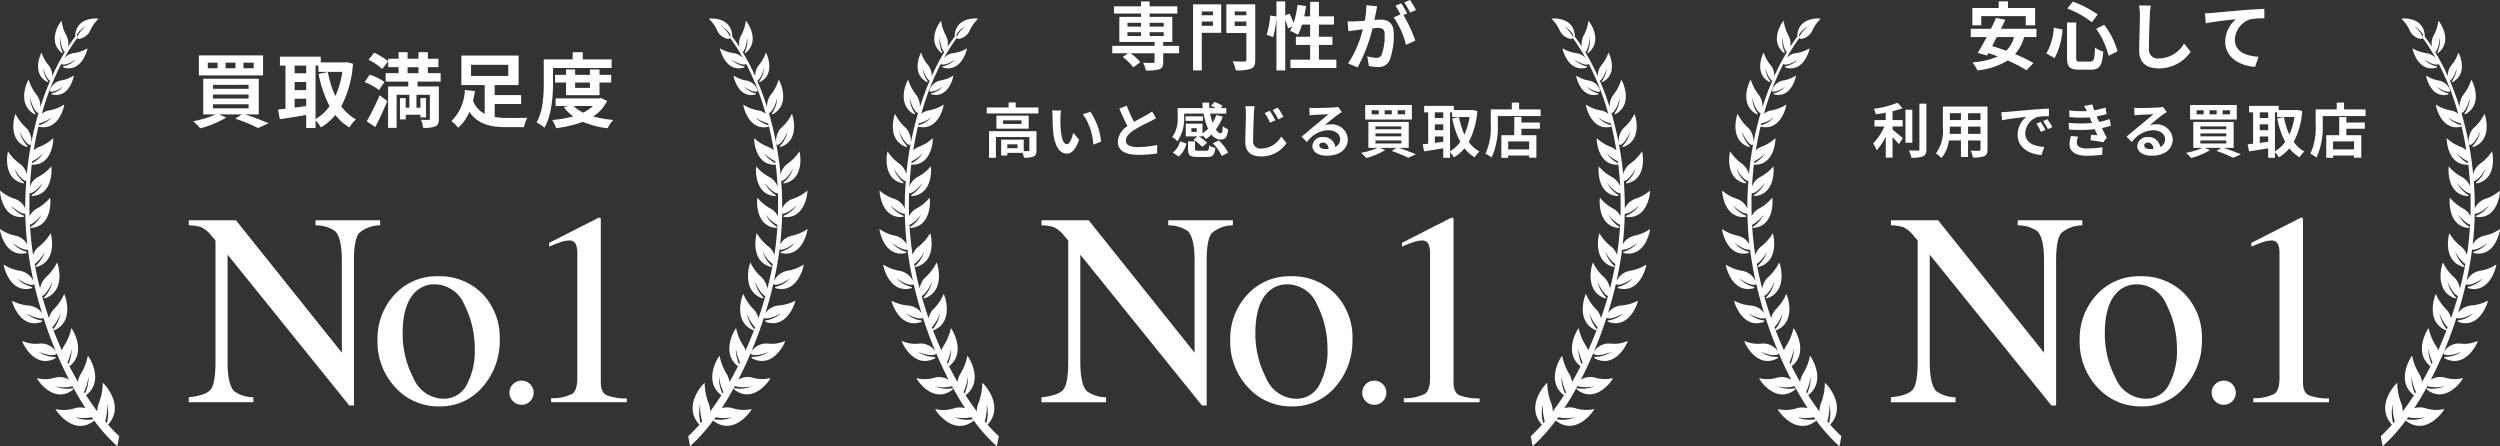 <svg xmlns="http://www.w3.org/2000/svg" width="338.458" height="60.423" viewBox="0 0 338.458 60.423"><rect x="0" y="0" width="338.458" height="60.423" fill="#333333" stroke="none"/><g transform="translate(-25 -364.576)"><g transform="translate(22 367.078)"><path d="M-65.009-27.35q2.309-.236,2.964-1.046t.656-3.755V-48.568l-.509-.6a4.109,4.109,0,0,0-1.389-1.191,5.388,5.388,0,0,0-1.718-.264v-.691h6.382l14.342,17.928V-45.841q0-3.073-.909-4a4.576,4.576,0,0,0-2.655-.782v-.691H-39.1v.691a4.33,4.33,0,0,0-2.836,1.036q-.709.818-.709,3.744v19.6h-.636L-59.754-46.657V-32.15q0,3.054.891,3.982a4.531,4.531,0,0,0,2.6.818v.673h-8.746Zm25.556-7.764a8.7,8.7,0,0,1,2.3-6.118,7.68,7.68,0,0,1,5.918-2.5,8.084,8.084,0,0,1,5.963,2.362,8.5,8.5,0,0,1,2.364,6.291A9.36,9.36,0,0,1-25.2-28.788a7.443,7.443,0,0,1-5.927,2.673,7.812,7.812,0,0,1-5.909-2.562A9.012,9.012,0,0,1-39.453-35.114Zm7.709-7.526a3.609,3.609,0,0,0-2.491.946q-1.818,1.655-1.818,5.709a12.837,12.837,0,0,0,1.464,6.036,4.481,4.481,0,0,0,4.064,2.8,3.455,3.455,0,0,0,3.136-1.873,9.623,9.623,0,0,0,1.1-4.909,13.007,13.007,0,0,0-1.4-5.927,4.39,4.39,0,0,0-4.054-2.783Zm11.8,16.308a1.574,1.574,0,0,1-1.167-.482,1.593,1.593,0,0,1-.475-1.158,1.557,1.557,0,0,1,.482-1.152A1.593,1.593,0,0,1-19.95-29.6a1.621,1.621,0,0,1,1.154.474,1.621,1.621,0,0,1,.476,1.153,1.606,1.606,0,0,1-.468,1.158A1.551,1.551,0,0,1-19.948-26.332ZM-9.316-51.659a.389.389,0,0,1,.082.136,1.421,1.421,0,0,1,.009.209v21.891q0,1.4.745,1.782a7.439,7.439,0,0,0,2.782.455v.509H-15.951v-.546a6.008,6.008,0,0,0,2.873-.6q.673-.491.673-2.127V-46.786a3.169,3.169,0,0,0-.218-1.327.941.941,0,0,0-.946-.455A3.924,3.924,0,0,0-14.8-48.3q-.755.264-1.409.555v-.509l6.673-3.4Z" transform="translate(93.563 78.63)" fill="#fff"/><path d="M103.166,56.557c.508-.473,1.014-1,1.516-1.564l-.02-.016c-2.328-2.587.6-5.619.736-5.642a7.668,7.668,0,0,0,.5,2.677,3.035,3.035,0,0,1,.237,1.189c.518-.687,1.026-1.419,1.521-2.191-2.557-1.953-.358-5.3-.238-5.342a7.072,7.072,0,0,0,.909,2.381,2.7,2.7,0,0,1,.419,1.169q.6-1.032,1.156-2.13c-2.4-1.869-.367-5.111-.251-5.16a6.865,6.865,0,0,0,.937,2.311,2.506,2.506,0,0,1,.342.71c.4-.888.782-1.8,1.139-2.731a.576.576,0,0,1-.12-.016c-2.791-1.214-1.422-4.836-1.321-4.9a6.5,6.5,0,0,0,1.324,1.995,2.6,2.6,0,0,1,.721,1.286c.345-.987.657-1.991.942-3-.753-.345-1.408-1.952-1.408-1.952a4.469,4.469,0,0,0,1.049,2.035c.314.281-.1.2-.1.2-2.846-1.052-1.666-4.746-1.569-4.824a6.448,6.448,0,0,0,1.424,1.918,2.669,2.669,0,0,1,.872,1.622c.285-1.1.531-2.213.734-3.327a4.787,4.787,0,0,1-1.382-1.727,4.294,4.294,0,0,0,1.151,1.884c.322.247-.082.206-.082.206-2.821-.8-1.934-4.458-1.842-4.54a6.185,6.185,0,0,0,1.507,1.745,2.452,2.452,0,0,1,.864,1.187q.156-1.014.26-2.027t.163-2.036a4.522,4.522,0,0,1-1.6-1.434,4.112,4.112,0,0,0,1.4,1.626c.351.185-.047.211-.047.211-2.853-.283-2.545-3.979-2.472-4.076a5.854,5.854,0,0,0,1.723,1.428,2.367,2.367,0,0,1,1.048,1.069q.051-1.565,0-3.109a.089.089,0,0,1-.053.012c-.767-.08-1.751-1.439-1.751-1.439a4.039,4.039,0,0,0,1.4,1.594c.345.178-.046.21-.046.21-2.821-.255-2.546-3.91-2.476-4.005a5.758,5.758,0,0,0,1.711,1.394,2.43,2.43,0,0,1,1.179,1.343q-.08-1.515-.256-2.991a.515.515,0,0,1-.058.017c-2.774.108-2.909-3.487-2.849-3.588a5.527,5.527,0,0,0,1.82,1.144,2.093,2.093,0,0,1,.823.518q-.268-1.664-.645-3.253a.68.68,0,0,1-.077.039c-2.712.629-3.44-2.882-3.4-2.994a5.426,5.426,0,0,0,1.979.781,2.13,2.13,0,0,1,1.05.464,36.158,36.158,0,0,0-2.673-6.821c0,.071-.02.121-.072.134-.672.173-1.881-.667-1.881-.667a3.41,3.41,0,0,0,1.621.91c.343.043.019.192.019.192-2.455.675-3.232-2.5-3.2-2.608a4.926,4.926,0,0,0,1.833.642,2.01,2.01,0,0,1,1.283.674,25.485,25.485,0,0,0-1.754-2.74c.031.325-1.3.073-1.768-1.047a5.073,5.073,0,0,0-1.1-1.536c.073-.067,2.955-.313,3.155,2.219a.5.5,0,0,1-.031.142q.514.681,1,1.429a2.334,2.334,0,0,1,.258-1.566,5.707,5.707,0,0,0,.622-1.951c.1.032,2.012,2.607.031,4.3,0,0-.306.187-.131-.133a3.915,3.915,0,0,0,.293-1.927s-.1,1.518-.624,2a31.035,31.035,0,0,1,1.709,3.27,2.184,2.184,0,0,1,.514-1.538,5.272,5.272,0,0,0,.916-1.663c.083.049,1.382,2.8-.733,3.949,0,0-.314.109-.1-.149a3.6,3.6,0,0,0,.613-1.71s-.362,1.389-.935,1.711h-.009a37.939,37.939,0,0,1,1.334,3.6,2.547,2.547,0,0,1,.554-1.76,6.2,6.2,0,0,0,1.016-1.977c.1.054,1.706,3.215-.728,4.639,0,0-.363.138-.119-.168a4.221,4.221,0,0,0,.659-2.023s-.379,1.636-1.036,2.035a.1.1,0,0,1-.12-.016,44.836,44.836,0,0,1,1.6,8.348,2.476,2.476,0,0,1,1-1.483A5.977,5.977,0,0,0,118.214,18c.082.083.8,3.673-1.971,4.311,0,0-.393.022-.071-.2a4.118,4.118,0,0,0,1.192-1.773s-.813,1.482-1.564,1.67a.1.1,0,0,1-.043,0q.142,1.834.138,3.715a2.423,2.423,0,0,1,1.48-1.324,5.74,5.74,0,0,0,1.924-1.094c.058.107-.226,3.808-3.082,3.57,0,0-.389-.1-.014-.219A3.968,3.968,0,0,0,117.84,25.3s-1.174,1.165-1.954,1.131c-.021,1.055-.076,2.119-.173,3.184q-.043.484-.1.967a2.427,2.427,0,0,1,1.633-1.183,5.7,5.7,0,0,0,2.059-.893c.048.115-.606,3.834-3.476,3.269,0,0-.384-.143.007-.222a3.98,3.98,0,0,0,1.794-1.183s-1.321,1.062-2.105.925c-.184,1.417-.442,2.851-.761,4.279a2.494,2.494,0,0,1,1.878-1.424,5.86,5.86,0,0,0,2.156-.827c.046.121-.775,3.925-3.714,3.214,0,0-.387-.165.018-.23A4.044,4.044,0,0,0,117,35.168s-1.408,1.036-2.213.858c-.058-.013-.086-.064-.089-.139q-.463,2.018-1.083,4a2.451,2.451,0,0,1,1.842-1.036,5.8,5.8,0,0,0,2.211-.642c.036.126-1.069,3.846-3.944,2.886,0,0-.377-.2.034-.23a3.977,3.977,0,0,0,1.976-.969s-1.482.915-2.27.665a.119.119,0,0,1-.054-.037,55.782,55.782,0,0,1-3.464,8.375,2.453,2.453,0,0,1,1.928-.275,4.445,4.445,0,0,0,2,.139c.261-.04.4-.081.4-.035,0,.136-2.207,3.493-4.8,1.561,0,0-.317-.326.1-.218a4.066,4.066,0,0,0,2.267-.3,4.534,4.534,0,0,1-2.361,0c-.57,1.053-1.162,2.052-1.774,2.987a2.573,2.573,0,0,1,1.484,0,4.721,4.721,0,0,0,2.147.187c.264-.037.408-.074.407-.026,0,.145-2.408,3.665-5.132,1.562a.588.588,0,0,1-.058-.071,22.762,22.762,0,0,1-3.138,3.5Zm1.685-1.761c.071-.083.142-.165.212-.249a7.271,7.271,0,0,1-.279-2.309,5.207,5.207,0,0,0,.066,2.559Zm1.831-.539a.24.24,0,0,1,.046.009,4.323,4.323,0,0,0,2.413-.279,5.8,5.8,0,0,1-2.265,0c-.064.089-.13.18-.193.271Zm1.119-3.469c.044-.073.089-.145.135-.216a6.492,6.492,0,0,1-.6-2.1,4.924,4.924,0,0,0,.468,2.32Zm2.25-3.991.123-.251a6.453,6.453,0,0,1-.553-1.874,4.881,4.881,0,0,0,.431,2.125Zm2.007-4.792a.555.555,0,0,1,.064.075c.034-.09.07-.18.1-.268a5.443,5.443,0,0,1-1.113-1.9,4.491,4.491,0,0,0,.946,2.093Zm2.907-22.421c.007,0,.009.006.017.009-.009-.09-.02-.18-.031-.268a4.918,4.918,0,0,1-1.521-1.118,3.885,3.885,0,0,0,1.536,1.376ZM114,14.441l.052.013c-.021-.088-.044-.173-.065-.258a4.664,4.664,0,0,1-1.727-.82A3.753,3.753,0,0,0,114,14.441Zm-5.169-11.82.037-.472a3.423,3.423,0,0,0-1.172-1.1S108.769,1.93,108.834,2.621Zm-86.091,51.8a.593.593,0,0,1-.058.071c-2.724,2.1-5.129-1.417-5.132-1.562,0-.047.143-.01.406.026a4.721,4.721,0,0,0,2.147-.187,2.573,2.573,0,0,1,1.484,0c-.612-.934-1.2-1.934-1.774-2.987a4.562,4.562,0,0,1-2.361,0,4.066,4.066,0,0,0,2.267.3c.417-.109.1.218.1.218-2.6,1.932-4.8-1.426-4.8-1.561,0-.046.142-.005.4.035a4.445,4.445,0,0,0,2-.139,2.453,2.453,0,0,1,1.929.275,55.746,55.746,0,0,1-3.464-8.375.119.119,0,0,1-.054.037c-.788.25-2.27-.665-2.27-.665a3.977,3.977,0,0,0,1.981.967c.41.028.034.23.034.23-2.878.959-3.981-2.764-3.944-2.888a5.8,5.8,0,0,0,2.211.643A2.451,2.451,0,0,1,15.691,39.9q-.616-1.983-1.083-4c0,.075-.031.126-.089.139-.806.181-2.212-.858-2.212-.858A4.043,4.043,0,0,0,14.2,36.309c.4.064.018.23.018.23-2.937.71-3.76-3.093-3.712-3.214a5.86,5.86,0,0,0,2.156.827,2.493,2.493,0,0,1,1.877,1.424c-.318-1.429-.576-2.862-.76-4.279-.785.136-2.105-.925-2.105-.925a3.98,3.98,0,0,0,1.794,1.183c.391.078.007.222.007.222-2.87.565-3.524-3.154-3.478-3.269a5.7,5.7,0,0,0,2.061.893,2.427,2.427,0,0,1,1.633,1.183q-.058-.484-.1-.967c-.094-1.066-.15-2.13-.173-3.184-.78.033-1.954-1.131-1.954-1.131a3.973,3.973,0,0,0,1.641,1.35c.374.119-.014.219-.014.219C10.236,27.1,9.952,23.4,10.01,23.3a5.74,5.74,0,0,0,1.924,1.094,2.423,2.423,0,0,1,1.48,1.324q-.005-1.879.138-3.715a.1.1,0,0,1-.043,0c-.748-.188-1.564-1.67-1.564-1.67a4.118,4.118,0,0,0,1.192,1.772c.322.224-.071.2-.071.2C10.3,21.675,11.012,18.086,11.092,18a5.977,5.977,0,0,0,1.53,1.619,2.476,2.476,0,0,1,1,1.483,44.807,44.807,0,0,1,1.6-8.348.1.1,0,0,1-.12.016c-.659-.4-1.036-2.035-1.036-2.035a4.221,4.221,0,0,0,.659,2.023c.244.306-.119.168-.119.168-2.435-1.424-.824-4.585-.728-4.639A6.2,6.2,0,0,0,14.9,10.266a2.547,2.547,0,0,1,.554,1.76,37.938,37.938,0,0,1,1.334-3.6.013.013,0,0,1-.009,0c-.576-.322-.935-1.711-.935-1.711a3.6,3.6,0,0,0,.613,1.71c.215.258-.1.149-.1.149-2.117-1.151-.817-3.9-.733-3.949a5.272,5.272,0,0,0,.916,1.663,2.188,2.188,0,0,1,.514,1.538,31.039,31.039,0,0,1,1.709-3.274c-.525-.48-.624-2-.624-2a3.915,3.915,0,0,0,.294,1.928c.173.32-.131.133-.131.133-1.981-1.693-.069-4.266.031-4.3a5.707,5.707,0,0,0,.622,1.951,2.333,2.333,0,0,1,.258,1.566q.487-.748,1-1.429a.508.508,0,0,1-.032-.142c.2-2.533,3.083-2.286,3.155-2.219a5.084,5.084,0,0,0-1.1,1.536c-.469,1.119-1.8,1.371-1.768,1.047a25.425,25.425,0,0,0-1.754,2.74A2.01,2.01,0,0,1,20,4.688a4.926,4.926,0,0,0,1.833-.642c.034.1-.743,3.282-3.2,2.608,0,0-.324-.149.019-.192a3.412,3.412,0,0,0,1.621-.91s-1.209.841-1.881.667c-.052-.013-.072-.063-.072-.134A36.156,36.156,0,0,0,15.654,12.9a2.13,2.13,0,0,1,1.05-.464,5.43,5.43,0,0,0,1.98-.781c.043.111-.685,3.621-3.4,2.994a.677.677,0,0,1-.077-.039q-.379,1.586-.645,3.253a2.093,2.093,0,0,1,.823-.518,5.527,5.527,0,0,0,1.82-1.144c.058.1-.075,3.7-2.849,3.588a.515.515,0,0,1-.058-.017q-.173,1.475-.256,2.991a2.43,2.43,0,0,1,1.179-1.343,5.757,5.757,0,0,0,1.711-1.394c.073.1.345,3.75-2.476,4.005,0,0-.393-.032-.046-.21a4.039,4.039,0,0,0,1.4-1.594s-.984,1.358-1.751,1.439A.092.092,0,0,1,14,23.66q-.052,1.542,0,3.109A2.367,2.367,0,0,1,15.049,25.7a5.855,5.855,0,0,0,1.723-1.428c.074.1.381,3.794-2.472,4.076,0,0-.4-.026-.047-.211a4.111,4.111,0,0,0,1.4-1.626,4.544,4.544,0,0,1-1.6,1.434q.058,1.017.163,2.036t.259,2.029a2.451,2.451,0,0,1,.864-1.187,6.185,6.185,0,0,0,1.506-1.749c.09.082.979,3.742-1.842,4.54,0,0-.4.041-.082-.206a4.294,4.294,0,0,0,1.151-1.884,4.789,4.789,0,0,1-1.382,1.727q.3,1.67.734,3.327a2.669,2.669,0,0,1,.872-1.622,6.458,6.458,0,0,0,1.424-1.918c.1.077,1.276,3.772-1.569,4.824,0,0-.412.076-.1-.2A4.464,4.464,0,0,0,17.1,35.623s-.655,1.6-1.408,1.952c.285,1.012.6,2.015.942,3a2.6,2.6,0,0,1,.721-1.286A6.48,6.48,0,0,0,18.68,37.3c.1.069,1.47,3.69-1.32,4.9a.576.576,0,0,1-.121.016c.357.929.739,1.842,1.139,2.731a2.506,2.506,0,0,1,.342-.71,6.865,6.865,0,0,0,.935-2.312c.115.049,2.153,3.291-.251,5.16q.558,1.1,1.155,2.13a2.69,2.69,0,0,1,.419-1.169,7.093,7.093,0,0,0,.909-2.381c.119.047,2.318,3.388-.238,5.342q.743,1.158,1.521,2.191a3.035,3.035,0,0,1,.237-1.189,7.718,7.718,0,0,0,.5-2.677c.132.023,3.065,3.051.736,5.642l-.02.016c.5.567,1.008,1.094,1.516,1.564l-.256,1.367a22.76,22.76,0,0,1-3.143-3.5Zm1.5.124c.07.083.141.166.212.249a5.207,5.207,0,0,0,.066-2.558,7.271,7.271,0,0,1-.279,2.309Zm-1.664-.281a.239.239,0,0,1,.046-.009l-.193-.271a5.8,5.8,0,0,1-2.266,0,4.323,4.323,0,0,0,2.412.28Zm-1.209-3.7c.046.073.092.145.135.216a4.921,4.921,0,0,0,.469-2.32,6.492,6.492,0,0,1-.6,2.1Zm-2.237-4.026.123.251a4.881,4.881,0,0,0,.429-2.125,6.453,6.453,0,0,1-.552,1.874Zm-2.05-4.735c.034.088.07.178.1.268a.555.555,0,0,1,.064-.075,4.487,4.487,0,0,0,.945-2.091,5.437,5.437,0,0,1-1.113,1.9ZM14.353,19.325c-.011.088-.022.178-.032.268.007,0,.01-.006.017-.009a3.886,3.886,0,0,0,1.535-1.376A4.917,4.917,0,0,1,14.353,19.325Zm.961-5.129c-.021.085-.044.17-.065.258l.052-.013a3.755,3.755,0,0,0,1.739-1.065A4.663,4.663,0,0,1,15.314,14.2ZM20.432,2.15l.037.472C20.535,1.93,21.6,1.047,21.6,1.047a3.423,3.423,0,0,0-1.172,1.1Zm91.452,43.892s-.356-.26.066-.227a4.019,4.019,0,0,0,2.141-.691s-1.6.714-2.368.339c-.362-.177.739-1.612,2.226-1.447a4.359,4.359,0,0,0,1.762-.151c.37-.111.569-.221.576-.166.016.11-1.118,2.67-3.132,2.669a2.809,2.809,0,0,1-1.271-.326ZM13.015,43.7c.008-.058.207.058.576.166a4.36,4.36,0,0,0,1.762.151c1.487-.168,2.588,1.27,2.226,1.447-.77.375-2.368-.339-2.368-.339a4.019,4.019,0,0,0,2.141.691c.422-.033.066.227.066.227a2.809,2.809,0,0,1-1.272.326C14.133,46.369,13,43.809,13.015,43.7ZM115.673,17.174a4.118,4.118,0,0,0,.963-1.876s-.628,1.547-1.337,1.822c-.336.131-.453-1.547.594-2.433a5.922,5.922,0,0,0,1.308-1.77c.089.071,1.185,3.475-1.436,4.449a.588.588,0,0,1-.094.009c-.089,0-.186-.029,0-.2Zm-102.133.192c-2.62-.974-1.526-4.378-1.436-4.449a5.923,5.923,0,0,0,1.308,1.77c1.047.887.93,2.565.594,2.433-.709-.276-1.337-1.822-1.337-1.822a4.121,4.121,0,0,0,.964,1.876c.187.173.092.2,0,.2A.589.589,0,0,1,13.539,17.366Zm95.778-9.631a4.606,4.606,0,0,0,1.694.667c1.137.15,1.753,1.43,1.453,1.5-.633.136-1.738-.691-1.738-.691a3.216,3.216,0,0,0,1.487.911c.32.051.012.179.012.179a2.376,2.376,0,0,1-.539.065C109.806,10.36,109.284,7.822,109.317,7.735ZM17.08,10.3s-.307-.128.013-.179A3.217,3.217,0,0,0,18.577,9.2s-1.1.828-1.738.691c-.3-.064.316-1.345,1.453-1.5a4.606,4.606,0,0,0,1.694-.667c.033.087-.49,2.625-2.37,2.625a2.375,2.375,0,0,1-.537-.062Z" transform="translate(-6.996 0)" fill="#fff"/><path d="M-20.207-7.128h-1.386v-.759h1.386Zm-2.475,0h-1.331v-.759h1.331Zm-2.42,0h-1.32v-.759h1.32Zm6.16-1.738h-8.69V-6.16h8.69Zm-6.776,6.611H-20.9v.55h-4.818Zm0-1.32H-20.9v.55h-4.818Zm0-1.309H-20.9v.539h-4.818Zm6.193,4V-5.709h-7.513V-.88h1.694A13.38,13.38,0,0,1-28.4.044,8.841,8.841,0,0,1-27.434,1,13.859,13.859,0,0,0-23.925-.451l-.957-.429h3.069l-.891.572A23.539,23.539,0,0,1-19.613.968l1.419-.649c-.77-.341-2.035-.825-3.2-1.2Zm7.689-6.611h.385v.858h3.245a12.476,12.476,0,0,1-.946,3.278,13.265,13.265,0,0,1-1.012-3.256l-1.254.253A15.585,15.585,0,0,0-9.933-2a5.964,5.964,0,0,1-1.9,1.749ZM-14.663-3H-13.1v.99c-.528.066-1.056.143-1.562.209Zm0-2.266H-13.1v1.1h-1.562ZM-13.1-7.491v1.045h-1.562V-7.491Zm5.478-.462-.22.033h-3.289V-8.7h-5.522v1.21h.748V-1.65c-.374.044-.715.077-1.012.11l.253,1.309c1.012-.154,2.3-.352,3.564-.572V.957h1.265V-.077A5.232,5.232,0,0,1-11.11.88,7.536,7.536,0,0,0-9.152-.8,6.94,6.94,0,0,0-7.26.88,4.748,4.748,0,0,1-6.358-.2,6.051,6.051,0,0,1-8.349-1.98,14.6,14.6,0,0,0-6.765-7.744ZM-3.751.825c.572-1.067,1.144-2.332,1.639-3.509l-1.034-.781A37.263,37.263,0,0,1-4.906.055Zm1.243-6.1A7.141,7.141,0,0,0-4.5-6.248l-.693.99A8.322,8.322,0,0,1-3.234-4.18Zm-2.156-3A7.731,7.731,0,0,1-2.816-7.029L-2-8.063A8.411,8.411,0,0,0-3.894-9.229Zm5.291,1H2.1v.814H.627ZM5.1-5.324V-6.468H3.366v-.814H4.8V-8.415H3.366v-.891H2.1v.891H.627v-.891H-.594v.891H-2v1.133H-.594v.814H-2.343v1.144H.715v.66H-2.013V.946H-.858V-3.531H.869v1.749h-.5v-1.3H-.407V-.2H.374V-.836H2.365v.363h.759V-3.08H2.365v1.3H1.826V-3.531H3.641V-.308c0,.121-.044.165-.187.176s-.616,0-1.023-.022a3.572,3.572,0,0,1,.3,1.089A4.172,4.172,0,0,0,4.378.748C4.752.572,4.862.275,4.862-.3V-4.664H1.969v-.66ZM9.218-7.6h5.038v1.507H9.218Zm3.2,5.313H16V-3.5H12.419V-4.851h3.234v-4H7.909v4h3.157V-.957A3.331,3.331,0,0,1,9.482-2.728c.11-.44.2-.88.264-1.309L8.382-4.191A6.242,6.242,0,0,1,6.556.033,5.459,5.459,0,0,1,7.48.924,5.535,5.535,0,0,0,8.987-1.232C10.131.451,11.836.847,14.047.847h2.332A4.8,4.8,0,0,1,16.83-.418c-.6.011-2.233.022-2.706.011a10.544,10.544,0,0,1-1.7-.121Zm7.9-4.873h7.931V-8.327H24.343v-.979H22.979v.979H19.063v3.08c0,1.606-.066,3.894-.979,5.456a4.763,4.763,0,0,1,1.067.715c1-1.694,1.166-4.389,1.166-6.171ZM25.311-5.2v.726h-2V-5.2Zm1.3,1.716V-5.2h1.584V-6.237H26.609v-.726h-1.3v.726h-2v-.726H22.077v.726H20.592V-5.2h1.485v1.716Zm-.891,1.463a5,5,0,0,1-1.32.9,4.4,4.4,0,0,1-1.287-.9ZM26.829-3.1l-.231.055H20.669v1.023h1.639l-.517.187A5.555,5.555,0,0,0,23.056-.616a14.924,14.924,0,0,1-2.849.495,4.411,4.411,0,0,1,.528,1.1A14.909,14.909,0,0,0,24.354.121,11.616,11.616,0,0,0,27.7.99a5.211,5.211,0,0,1,.77-1.122,14.54,14.54,0,0,1-2.706-.473A5.394,5.394,0,0,0,27.643-2.7Z" transform="translate(57.554 13.867)" fill="#fff"/></g><g transform="translate(134.073 360.236)"><path d="M98.166,56.557c.508-.473,1.014-1,1.516-1.564l-.02-.016c-2.328-2.587.6-5.619.736-5.642a7.668,7.668,0,0,0,.5,2.677,3.035,3.035,0,0,1,.237,1.189c.518-.687,1.026-1.419,1.521-2.191-2.557-1.953-.358-5.3-.238-5.342a7.072,7.072,0,0,0,.909,2.381,2.7,2.7,0,0,1,.419,1.169q.6-1.032,1.156-2.13c-2.4-1.869-.367-5.111-.251-5.16a6.865,6.865,0,0,0,.937,2.311,2.506,2.506,0,0,1,.342.71c.4-.888.782-1.8,1.139-2.731a.576.576,0,0,1-.12-.016c-2.791-1.214-1.422-4.836-1.321-4.9a6.5,6.5,0,0,0,1.324,1.995,2.6,2.6,0,0,1,.721,1.286c.345-.987.657-1.991.942-3-.753-.345-1.408-1.952-1.408-1.952a4.469,4.469,0,0,0,1.049,2.035c.314.281-.1.2-.1.2-2.846-1.052-1.666-4.746-1.569-4.824a6.448,6.448,0,0,0,1.424,1.918,2.669,2.669,0,0,1,.872,1.622c.285-1.1.531-2.213.734-3.327a4.787,4.787,0,0,1-1.382-1.727,4.294,4.294,0,0,0,1.151,1.884c.322.247-.082.206-.082.206-2.821-.8-1.934-4.458-1.842-4.54a6.185,6.185,0,0,0,1.507,1.745,2.452,2.452,0,0,1,.864,1.187q.156-1.014.26-2.027t.163-2.036a4.522,4.522,0,0,1-1.6-1.434,4.112,4.112,0,0,0,1.4,1.626c.351.185-.047.211-.047.211-2.853-.283-2.545-3.979-2.472-4.076a5.854,5.854,0,0,0,1.723,1.428,2.367,2.367,0,0,1,1.048,1.069q.051-1.565,0-3.109a.089.089,0,0,1-.053.012c-.767-.08-1.751-1.439-1.751-1.439a4.039,4.039,0,0,0,1.4,1.594c.345.178-.046.21-.046.21-2.821-.255-2.546-3.91-2.476-4.005a5.758,5.758,0,0,0,1.711,1.394,2.43,2.43,0,0,1,1.179,1.343q-.08-1.515-.256-2.991a.515.515,0,0,1-.058.017c-2.774.108-2.909-3.487-2.849-3.588a5.527,5.527,0,0,0,1.82,1.144,2.093,2.093,0,0,1,.823.518q-.268-1.664-.645-3.253a.68.68,0,0,1-.077.039c-2.712.629-3.44-2.882-3.4-2.994a5.426,5.426,0,0,0,1.979.781,2.13,2.13,0,0,1,1.05.464,36.158,36.158,0,0,0-2.673-6.821c0,.071-.02.121-.072.134-.672.173-1.881-.667-1.881-.667a3.41,3.41,0,0,0,1.621.91c.343.043.019.192.019.192-2.455.675-3.232-2.5-3.2-2.608a4.926,4.926,0,0,0,1.833.642,2.01,2.01,0,0,1,1.283.674,25.485,25.485,0,0,0-1.754-2.74c.031.325-1.3.073-1.768-1.047a5.073,5.073,0,0,0-1.1-1.536c.073-.067,2.955-.313,3.155,2.219a.5.5,0,0,1-.031.142q.514.681,1,1.429a2.334,2.334,0,0,1,.258-1.566,5.707,5.707,0,0,0,.622-1.951c.1.032,2.012,2.607.031,4.3,0,0-.306.187-.131-.133a3.915,3.915,0,0,0,.293-1.927s-.1,1.518-.624,2a31.035,31.035,0,0,1,1.709,3.27,2.184,2.184,0,0,1,.514-1.538,5.272,5.272,0,0,0,.916-1.663c.083.049,1.382,2.8-.733,3.949,0,0-.314.109-.1-.149a3.6,3.6,0,0,0,.613-1.71s-.362,1.389-.935,1.711h-.009a37.939,37.939,0,0,1,1.334,3.6,2.547,2.547,0,0,1,.554-1.76,6.2,6.2,0,0,0,1.016-1.977c.1.054,1.706,3.215-.728,4.639,0,0-.363.138-.119-.168a4.221,4.221,0,0,0,.659-2.023s-.379,1.636-1.036,2.035a.1.1,0,0,1-.12-.016,44.836,44.836,0,0,1,1.6,8.348,2.476,2.476,0,0,1,1-1.483A5.977,5.977,0,0,0,113.214,18c.082.083.8,3.673-1.971,4.311,0,0-.393.022-.071-.2a4.118,4.118,0,0,0,1.192-1.773s-.813,1.482-1.564,1.67a.1.1,0,0,1-.043,0q.142,1.834.138,3.715a2.423,2.423,0,0,1,1.48-1.324,5.74,5.74,0,0,0,1.924-1.094c.058.107-.226,3.808-3.082,3.57,0,0-.389-.1-.014-.219A3.968,3.968,0,0,0,112.84,25.3s-1.174,1.165-1.954,1.131c-.021,1.055-.076,2.119-.173,3.184q-.043.484-.1.967a2.427,2.427,0,0,1,1.633-1.183,5.7,5.7,0,0,0,2.059-.893c.048.115-.606,3.834-3.476,3.269,0,0-.384-.143.007-.222a3.98,3.98,0,0,0,1.794-1.183s-1.321,1.062-2.105.925c-.184,1.417-.442,2.851-.761,4.279a2.494,2.494,0,0,1,1.878-1.424,5.86,5.86,0,0,0,2.156-.827c.046.121-.775,3.925-3.714,3.214,0,0-.387-.165.018-.23A4.044,4.044,0,0,0,112,35.168s-1.408,1.036-2.213.858c-.058-.013-.086-.064-.089-.139q-.463,2.018-1.083,4a2.451,2.451,0,0,1,1.842-1.036,5.8,5.8,0,0,0,2.211-.642c.036.126-1.069,3.846-3.944,2.886,0,0-.377-.2.034-.23a3.977,3.977,0,0,0,1.976-.969s-1.482.915-2.27.665a.119.119,0,0,1-.054-.037,55.782,55.782,0,0,1-3.464,8.375,2.453,2.453,0,0,1,1.928-.275,4.445,4.445,0,0,0,2,.139c.261-.04.4-.081.4-.035,0,.136-2.207,3.493-4.8,1.561,0,0-.317-.326.1-.218a4.066,4.066,0,0,0,2.267-.3,4.534,4.534,0,0,1-2.361,0c-.57,1.053-1.162,2.052-1.774,2.987a2.573,2.573,0,0,1,1.484,0,4.721,4.721,0,0,0,2.147.187c.264-.037.408-.074.407-.026,0,.145-2.408,3.665-5.132,1.562a.588.588,0,0,1-.058-.071,22.762,22.762,0,0,1-3.138,3.5ZM99.851,54.8c.071-.083.142-.165.212-.249a7.271,7.271,0,0,1-.279-2.309,5.207,5.207,0,0,0,.066,2.559Zm1.831-.539a.24.24,0,0,1,.046.009,4.323,4.323,0,0,0,2.413-.279,5.8,5.8,0,0,1-2.265,0c-.064.089-.13.18-.193.271Zm1.119-3.469c.044-.073.089-.145.135-.216a6.492,6.492,0,0,1-.6-2.1,4.924,4.924,0,0,0,.468,2.32Zm2.25-3.991.123-.251a6.453,6.453,0,0,1-.553-1.874,4.881,4.881,0,0,0,.431,2.125Zm2.007-4.792a.555.555,0,0,1,.064.075c.034-.09.07-.18.1-.268a5.443,5.443,0,0,1-1.113-1.9,4.491,4.491,0,0,0,.946,2.093Zm2.907-22.421c.007,0,.009.006.017.009-.009-.09-.02-.18-.031-.268a4.918,4.918,0,0,1-1.521-1.118,3.885,3.885,0,0,0,1.536,1.376ZM109,14.441l.052.013c-.021-.088-.044-.173-.065-.258a4.664,4.664,0,0,1-1.727-.82A3.753,3.753,0,0,0,109,14.441Zm-5.169-11.82.037-.472a3.423,3.423,0,0,0-1.172-1.1S103.769,1.93,103.834,2.621Zm-81.091,51.8a.593.593,0,0,1-.058.071c-2.724,2.1-5.129-1.417-5.132-1.562,0-.047.143-.01.406.026a4.721,4.721,0,0,0,2.147-.187,2.573,2.573,0,0,1,1.484,0c-.612-.934-1.2-1.934-1.774-2.987a4.562,4.562,0,0,1-2.361,0,4.066,4.066,0,0,0,2.267.3c.417-.109.1.218.1.218-2.6,1.932-4.8-1.426-4.8-1.561,0-.046.142-.005.4.035a4.445,4.445,0,0,0,2-.139,2.453,2.453,0,0,1,1.929.275,55.746,55.746,0,0,1-3.464-8.375.119.119,0,0,1-.054.037c-.788.25-2.27-.665-2.27-.665a3.977,3.977,0,0,0,1.981.967c.41.028.034.23.034.23-2.878.959-3.981-2.764-3.944-2.888a5.8,5.8,0,0,0,2.211.643A2.451,2.451,0,0,1,15.691,39.9q-.616-1.983-1.083-4c0,.075-.031.126-.089.139-.806.181-2.212-.858-2.212-.858A4.043,4.043,0,0,0,14.2,36.309c.4.064.018.23.018.23-2.937.71-3.76-3.093-3.712-3.214a5.86,5.86,0,0,0,2.156.827,2.493,2.493,0,0,1,1.877,1.424c-.318-1.429-.576-2.862-.76-4.279-.785.136-2.105-.925-2.105-.925a3.98,3.98,0,0,0,1.794,1.183c.391.078.007.222.007.222-2.87.565-3.524-3.154-3.478-3.269a5.7,5.7,0,0,0,2.061.893,2.427,2.427,0,0,1,1.633,1.183q-.058-.484-.1-.967c-.094-1.066-.15-2.13-.173-3.184-.78.033-1.954-1.131-1.954-1.131a3.973,3.973,0,0,0,1.641,1.35c.374.119-.014.219-.014.219C10.236,27.1,9.952,23.4,10.01,23.3a5.74,5.74,0,0,0,1.924,1.094,2.423,2.423,0,0,1,1.48,1.324q-.005-1.879.138-3.715a.1.1,0,0,1-.043,0c-.748-.188-1.564-1.67-1.564-1.67a4.118,4.118,0,0,0,1.192,1.772c.322.224-.071.2-.071.2C10.3,21.675,11.012,18.086,11.092,18a5.977,5.977,0,0,0,1.53,1.619,2.476,2.476,0,0,1,1,1.483,44.807,44.807,0,0,1,1.6-8.348.1.1,0,0,1-.12.016c-.659-.4-1.036-2.035-1.036-2.035a4.221,4.221,0,0,0,.659,2.023c.244.306-.119.168-.119.168-2.435-1.424-.824-4.585-.728-4.639A6.2,6.2,0,0,0,14.9,10.266a2.547,2.547,0,0,1,.554,1.76,37.938,37.938,0,0,1,1.334-3.6.013.013,0,0,1-.009,0c-.576-.322-.935-1.711-.935-1.711a3.6,3.6,0,0,0,.613,1.71c.215.258-.1.149-.1.149-2.117-1.151-.817-3.9-.733-3.949a5.272,5.272,0,0,0,.916,1.663,2.188,2.188,0,0,1,.514,1.538,31.039,31.039,0,0,1,1.709-3.274c-.525-.48-.624-2-.624-2a3.915,3.915,0,0,0,.294,1.928c.173.32-.131.133-.131.133-1.981-1.693-.069-4.266.031-4.3a5.707,5.707,0,0,0,.622,1.951,2.333,2.333,0,0,1,.258,1.566q.487-.748,1-1.429a.508.508,0,0,1-.032-.142c.2-2.533,3.083-2.286,3.155-2.219a5.084,5.084,0,0,0-1.1,1.536c-.469,1.119-1.8,1.371-1.768,1.047a25.425,25.425,0,0,0-1.754,2.74A2.01,2.01,0,0,1,20,4.688a4.926,4.926,0,0,0,1.833-.642c.034.1-.743,3.282-3.2,2.608,0,0-.324-.149.019-.192a3.412,3.412,0,0,0,1.621-.91s-1.209.841-1.881.667c-.052-.013-.072-.063-.072-.134A36.156,36.156,0,0,0,15.654,12.9a2.13,2.13,0,0,1,1.05-.464,5.43,5.43,0,0,0,1.98-.781c.043.111-.685,3.621-3.4,2.994a.677.677,0,0,1-.077-.039q-.379,1.586-.645,3.253a2.093,2.093,0,0,1,.823-.518,5.527,5.527,0,0,0,1.82-1.144c.058.1-.075,3.7-2.849,3.588a.515.515,0,0,1-.058-.017q-.173,1.475-.256,2.991a2.43,2.43,0,0,1,1.179-1.343,5.757,5.757,0,0,0,1.711-1.394c.073.1.345,3.75-2.476,4.005,0,0-.393-.032-.046-.21a4.039,4.039,0,0,0,1.4-1.594s-.984,1.358-1.751,1.439A.092.092,0,0,1,14,23.66q-.052,1.542,0,3.109A2.367,2.367,0,0,1,15.049,25.7a5.855,5.855,0,0,0,1.723-1.428c.074.1.381,3.794-2.472,4.076,0,0-.4-.026-.047-.211a4.111,4.111,0,0,0,1.4-1.626,4.544,4.544,0,0,1-1.6,1.434q.058,1.017.163,2.036t.259,2.029a2.451,2.451,0,0,1,.864-1.187,6.185,6.185,0,0,0,1.506-1.749c.09.082.979,3.742-1.842,4.54,0,0-.4.041-.082-.206a4.294,4.294,0,0,0,1.151-1.884,4.789,4.789,0,0,1-1.382,1.727q.3,1.67.734,3.327a2.669,2.669,0,0,1,.872-1.622,6.458,6.458,0,0,0,1.424-1.918c.1.077,1.276,3.772-1.569,4.824,0,0-.412.076-.1-.2A4.464,4.464,0,0,0,17.1,35.623s-.655,1.6-1.408,1.952c.285,1.012.6,2.015.942,3a2.6,2.6,0,0,1,.721-1.286A6.48,6.48,0,0,0,18.68,37.3c.1.069,1.47,3.69-1.32,4.9a.576.576,0,0,1-.121.016c.357.929.739,1.842,1.139,2.731a2.506,2.506,0,0,1,.342-.71,6.865,6.865,0,0,0,.935-2.312c.115.049,2.153,3.291-.251,5.16q.558,1.1,1.155,2.13a2.69,2.69,0,0,1,.419-1.169,7.093,7.093,0,0,0,.909-2.381c.119.047,2.318,3.388-.238,5.342q.743,1.158,1.521,2.191a3.035,3.035,0,0,1,.237-1.189,7.718,7.718,0,0,0,.5-2.677c.132.023,3.065,3.051.736,5.642l-.02.016c.5.567,1.008,1.094,1.516,1.564l-.256,1.367a22.76,22.76,0,0,1-3.143-3.5Zm1.5.124c.07.083.141.166.212.249a5.207,5.207,0,0,0,.066-2.558,7.271,7.271,0,0,1-.279,2.309Zm-1.664-.281a.239.239,0,0,1,.046-.009l-.193-.271a5.8,5.8,0,0,1-2.266,0A4.323,4.323,0,0,0,22.576,54.268Zm-1.209-3.7c.046.073.092.145.135.216a4.921,4.921,0,0,0,.469-2.32,6.492,6.492,0,0,1-.6,2.1Zm-2.237-4.026.123.251a4.881,4.881,0,0,0,.429-2.125,6.453,6.453,0,0,1-.552,1.874Zm-2.05-4.735c.034.088.07.178.1.268a.555.555,0,0,1,.064-.075,4.487,4.487,0,0,0,.945-2.091,5.437,5.437,0,0,1-1.113,1.9ZM14.353,19.325c-.011.088-.022.178-.032.268.007,0,.01-.006.017-.009a3.886,3.886,0,0,0,1.535-1.376A4.917,4.917,0,0,1,14.353,19.325Zm.961-5.129c-.021.085-.044.17-.065.258l.052-.013a3.755,3.755,0,0,0,1.739-1.065A4.663,4.663,0,0,1,15.314,14.2ZM20.432,2.15l.037.472C20.535,1.93,21.6,1.047,21.6,1.047a3.423,3.423,0,0,0-1.172,1.1Zm86.452,43.892s-.356-.26.066-.227a4.019,4.019,0,0,0,2.141-.691s-1.6.714-2.368.339c-.362-.177.739-1.612,2.226-1.447a4.359,4.359,0,0,0,1.762-.151c.37-.111.569-.221.576-.166.016.11-1.118,2.67-3.132,2.669a2.809,2.809,0,0,1-1.271-.326ZM13.015,43.7c.008-.058.207.058.576.166a4.36,4.36,0,0,0,1.762.151c1.487-.168,2.588,1.27,2.226,1.447-.77.375-2.368-.339-2.368-.339a4.019,4.019,0,0,0,2.141.691c.422-.033.066.227.066.227a2.809,2.809,0,0,1-1.272.326C14.133,46.369,13,43.809,13.015,43.7Zm97.657-26.524a4.118,4.118,0,0,0,.963-1.876s-.628,1.547-1.337,1.822c-.336.131-.453-1.547.594-2.433a5.922,5.922,0,0,0,1.308-1.77c.089.071,1.185,3.475-1.436,4.449a.588.588,0,0,1-.094.009c-.089,0-.186-.029,0-.2Zm-97.133.192c-2.62-.974-1.526-4.378-1.436-4.449a5.923,5.923,0,0,0,1.308,1.77c1.047.887.93,2.565.594,2.433-.709-.276-1.337-1.822-1.337-1.822a4.121,4.121,0,0,0,.964,1.876c.187.173.092.2,0,.2A.589.589,0,0,1,13.539,17.366Zm90.778-9.631a4.606,4.606,0,0,0,1.694.667c1.137.15,1.753,1.43,1.453,1.5-.633.136-1.738-.691-1.738-.691a3.216,3.216,0,0,0,1.487.911c.32.051.012.179.012.179a2.376,2.376,0,0,1-.539.065C104.806,10.36,104.284,7.822,104.317,7.735ZM17.08,10.3s-.307-.128.013-.179A3.217,3.217,0,0,0,18.577,9.2s-1.1.828-1.738.691c-.3-.064.316-1.345,1.453-1.5a4.606,4.606,0,0,0,1.694-.667c.033.087-.49,2.625-2.37,2.625a2.375,2.375,0,0,1-.537-.062Z" transform="translate(0.004 6.842)" fill="#fff"/><path d="M-18.36-4.3h1.84v.51h-1.84Zm0-1.27h1.84v.51h-1.84Zm4.91,0v.51h-1.91v-.51Zm0,1.78h-1.91V-4.3h1.91Zm2.08,1.34h-2.15v-.53h1.23v-3.4h-3.07v-.45h3.75V-7.8h-3.75v-.66h-1.16v.66h-3.67v.97h3.67v.45h-2.94v3.4h4.77v.53h-5.73v1h2.14L-19-.94A7.338,7.338,0,0,1-17.57.46l.95-.7a6.872,6.872,0,0,0-1.32-1.21h3.25V-.32c0,.13-.06.17-.22.18s-.8,0-1.33-.02A4.043,4.043,0,0,1-15.87.88,5.882,5.882,0,0,0-14.06.72c.42-.16.54-.43.54-1V-1.45h2.15Zm4.59-4.66v.52H-8.3v-.52ZM-8.3-5.17v-.57h1.52v.57Zm2.63-2.9H-9.48V.87H-8.3V-4.22h2.63Zm1.83,2.92v-.59h1.58v.59Zm1.58-1.96v.52H-3.84v-.52Zm1.2-.96H-4.97v3.88h2.71v3.6c0,.19-.07.26-.28.26s-.95.01-1.58-.03A4.311,4.311,0,0,1-3.7.86,5.441,5.441,0,0,0-1.64.64c.44-.18.58-.53.58-1.21ZM7.56-.58v-2H9.39V-3.69H7.56V-5.33H9.6V-6.45H7.56V-8.41H6.37v1.96h-.8c.1-.45.18-.92.25-1.39L4.66-8a12.1,12.1,0,0,1-.53,2.44,11.466,11.466,0,0,0-.55-1.26L3-6.58V-8.47H1.81v2.04L.97-6.55a11.885,11.885,0,0,1-.49,2.6l.88.32a12.744,12.744,0,0,0,.45-2.65V.87H3V-5.96a6.953,6.953,0,0,1,.38,1.15l.57-.26c-.1.21-.2.4-.3.58a10.515,10.515,0,0,1,1.06.54,6.831,6.831,0,0,0,.56-1.38h1.1v1.64H4.44v1.11H6.37v2H3.7V.55H9.92V-.58ZM20.7-7.3a11.834,11.834,0,0,0-.81-1.36l-.79.33a9.977,9.977,0,0,1,.81,1.38Zm-6.72-.65a10.964,10.964,0,0,1-.21,2.1c-.5.04-.97.07-1.28.08a9.2,9.2,0,0,1-1.05,0l.11,1.34c.31-.05.82-.12,1.1-.15.19-.03.5-.07.85-.11A14.688,14.688,0,0,1,11.51-.06L12.8.46a21.46,21.46,0,0,0,2.02-5.29c.28-.02.52-.04.68-.04.62,0,.96.11.96.9a7.561,7.561,0,0,1-.4,2.71.728.728,0,0,1-.74.43,5.778,5.778,0,0,1-1.22-.21L14.32.27A5.607,5.607,0,0,0,15.5.41,1.582,1.582,0,0,0,17.13-.5a9.681,9.681,0,0,0,.56-3.61C17.69-5.53,16.95-6,15.9-6c-.2,0-.5.02-.83.04.07-.36.15-.72.21-1.02.05-.25.11-.56.17-.82Zm5.53,1.11c-.2-.37-.55-1-.8-1.37l-.79.33A11.056,11.056,0,0,1,18.6-6.7l-.92.39a11.215,11.215,0,0,1,1.67,3.73l1.26-.59A19.677,19.677,0,0,0,19-6.62Z" transform="translate(61.927 13)" fill="#fff"/><path d="M-33.24-.6h-1.384v-.52h1.384Zm2.56-2.3H-37.1V.7h.928V-2.112h4.528V-.328c0,.1-.032.12-.152.128-.088.008-.336.008-.608,0V-1.752h-3.056V.4h.832V.04h2.064a2.7,2.7,0,0,1,.184.64,3.193,3.193,0,0,0,1.3-.152c.312-.144.4-.4.4-.84ZM-32.7-3.88h-2.5v-.488h2.5ZM-36.1-5v1.76h4.368V-5Zm2.616-1.112v-.672h-.968v.672h-2.96V-5.3h6.992v-.808Zm6.144.416-1.216-.016a4.591,4.591,0,0,1,.056.8c0,.488.016,1.408.088,2.136.224,2.128.984,2.912,1.848,2.912.64,0,1.136-.488,1.664-1.864l-.8-.96c-.152.624-.464,1.552-.84,1.552-.5,0-.736-.776-.848-1.92-.048-.568-.056-1.168-.048-1.68A6.278,6.278,0,0,1-27.344-5.7Zm3.96.168-1.008.336A8.023,8.023,0,0,1-22.984-1.08l1.048-.4A8.634,8.634,0,0,0-23.384-5.528Zm8.352-.048a5.47,5.47,0,0,1-.728.48c-.376.208-1.064.56-1.712.936a18.574,18.574,0,0,1-.992-2.192l-1,.408c.36.84.744,1.68,1.112,2.36A2.64,2.64,0,0,0-19.664-1.5c0,1.36,1.192,1.8,2.768,1.8A15.494,15.494,0,0,0-14.352.112l.016-1.144a13.251,13.251,0,0,1-2.592.288c-1.1,0-1.648-.3-1.648-.872,0-.552.44-1.008,1.1-1.44a24.262,24.262,0,0,1,2.208-1.176c.288-.144.544-.28.784-.424Zm6.048,2.768h-.728v-.5h.728Zm-1.7-2.472h2.632a8.206,8.206,0,0,0,.6,2.056,4.6,4.6,0,0,1-.752.616V-3.92h-2.264v1.728h1.584l-.544.456A4.872,4.872,0,0,1-8.24-.76l.656-.56A4.565,4.565,0,0,0-8.72-2.192h.512v-.144a3.77,3.77,0,0,1,.472.5,5.392,5.392,0,0,0,.752-.616,1.571,1.571,0,0,0,1.208.688c.64,0,.912-.264,1.048-1.4a2.276,2.276,0,0,1-.72-.416c-.04.688-.1.952-.28.96-.224,0-.448-.184-.664-.512a6.378,6.378,0,0,0,.928-1.744l-.88-.208a4.65,4.65,0,0,1-.488,1.048A8.067,8.067,0,0,1-7.16-5.28h2.176v-.752H-5.72l.24-.288a3.775,3.775,0,0,0-1.112-.528l-.472.52a5.816,5.816,0,0,1,.648.3h-.848c-.024-.24-.04-.5-.048-.744h-.9q.012.372.048.744h-3.4v1.2a4.256,4.256,0,0,1-.728,2.72,3.136,3.136,0,0,1,.688.576,5.264,5.264,0,0,0,.912-3.28Zm2.536.368H-10.5V-4.3h2.352Zm-3.28,5.44a3.283,3.283,0,0,0,1.04-1.752l-.848-.3A2.929,2.929,0,0,1-12.216,0Zm2.64-.784c-.368,0-.432-.024-.432-.24V-1.52h-.944V-.488c0,.824.24,1.08,1.272,1.08h1.28c.776,0,1.04-.24,1.144-1.224A2.491,2.491,0,0,1-7.3-.968c-.04.632-.088.712-.4.712Zm1.976-.992A5.391,5.391,0,0,1-5.6.448l.864-.432a5.348,5.348,0,0,0-1.28-1.664ZM.912-5.656l-.7.3a7.476,7.476,0,0,1,.728,1.3l.72-.312A12.887,12.887,0,0,0,.912-5.656Zm1.072-.432L1.3-5.776A8.37,8.37,0,0,1,2.064-4.5l.7-.336A10.5,10.5,0,0,0,1.984-6.088Zm-4.408-.2a4.9,4.9,0,0,1,.1,1.064c0,.688-.08,2.76-.08,3.824C-2.4-.048-1.56.52-.264.52a4.1,4.1,0,0,0,3.44-1.808l-.72-.88A3.163,3.163,0,0,1-.256-.552.959.959,0,0,1-1.344-1.616c0-.984.056-2.752.1-3.608a8.269,8.269,0,0,1,.1-1.056ZM8.408-.48c-.464,0-.8-.2-.8-.5,0-.2.192-.376.488-.376.432,0,.728.336.776.848A4.177,4.177,0,0,1,8.408-.48Zm1.744-5.712a3.821,3.821,0,0,1-.608.08c-.448.04-2.144.08-2.56.08-.224,0-.5-.016-.72-.04L6.3-5.04A5.228,5.228,0,0,1,6.944-5.1c.416-.032,1.5-.08,1.912-.088C8.464-4.848,7.64-4.184,7.2-3.816c-.472.384-1.424,1.192-1.984,1.648l.72.744A3.708,3.708,0,0,1,8.792-3.032c.92,0,1.64.48,1.64,1.192A1.155,1.155,0,0,1,9.784-.76,1.6,1.6,0,0,0,8.1-2.112,1.331,1.331,0,0,0,6.672-.88c0,.792.832,1.3,1.936,1.3,1.912,0,2.864-.992,2.864-2.24A2.149,2.149,0,0,0,9.1-3.816a2.664,2.664,0,0,0-.744.088c.5-.4,1.328-1.1,1.752-1.4q.264-.18.552-.36Zm9.072,1.008H18.216v-.552h1.008Zm-1.8,0h-.968v-.552h.968Zm-1.76,0H14.7v-.552h.96Zm4.48-1.264h-6.32V-4.48h6.32ZM15.216-1.64h3.5v.4h-3.5Zm0-.96h3.5v.4h-3.5Zm0-.952h3.5v.392h-3.5ZM19.72-.64V-4.152H14.256V-.64h1.232a9.731,9.731,0,0,1-2.224.672,6.43,6.43,0,0,1,.7.7A10.079,10.079,0,0,0,16.52-.328l-.7-.312h2.232l-.648.416A17.119,17.119,0,0,1,19.656.7L20.688.232c-.56-.248-1.48-.6-2.328-.872Zm5.592-4.808h.28v.624h2.36a9.074,9.074,0,0,1-.688,2.384,9.647,9.647,0,0,1-.736-2.368l-.912.184A11.335,11.335,0,0,0,26.7-1.456,4.337,4.337,0,0,1,25.312-.184ZM23.256-2.184h1.136v.72c-.384.048-.768.1-1.136.152Zm0-1.648h1.136v.8H23.256Zm1.136-1.616v.76H23.256v-.76Zm3.984-.336-.16.024H25.824v-.568H21.808v.88h.544V-1.2c-.272.032-.52.056-.736.08l.184.952c.736-.112,1.672-.256,2.592-.416V.7h.92V-.056a3.805,3.805,0,0,1,.528.7A5.48,5.48,0,0,0,27.264-.584,5.047,5.047,0,0,0,28.64.64,3.453,3.453,0,0,1,29.3-.144a4.4,4.4,0,0,1-1.448-1.3A10.618,10.618,0,0,0,29-5.632ZM36.024-.432h-2.84V-1.52h2.84ZM34.976-4.824h-.968V-2.36H32.256V.7h.928V.4h2.84V.688H37V-2.36H34.976v-.872h2.5v-.84h-2.5Zm-.312-1.024v-.92h-.992v.92H30.824v2.016A8.522,8.522,0,0,1,30.112.144a4.419,4.419,0,0,1,.824.536,9.95,9.95,0,0,0,.84-4.512V-4.944h5.8v-.9Z" transform="translate(61.927 25)" fill="#fff"/><path d="M-65.009-27.35q2.309-.236,2.964-1.046t.656-3.755V-48.568l-.509-.6a4.109,4.109,0,0,0-1.389-1.191,5.388,5.388,0,0,0-1.718-.264v-.691h6.382l14.342,17.928V-45.841q0-3.073-.909-4a4.576,4.576,0,0,0-2.655-.782v-.691H-39.1v.691a4.33,4.33,0,0,0-2.836,1.036q-.709.818-.709,3.744v19.6h-.636L-59.754-46.657V-32.15q0,3.054.891,3.982a4.531,4.531,0,0,0,2.6.818v.673h-8.746Zm25.556-7.764a8.7,8.7,0,0,1,2.3-6.118,7.68,7.68,0,0,1,5.918-2.5,8.084,8.084,0,0,1,5.963,2.362,8.5,8.5,0,0,1,2.364,6.291A9.36,9.36,0,0,1-25.2-28.788a7.443,7.443,0,0,1-5.927,2.673,7.812,7.812,0,0,1-5.909-2.562A9.012,9.012,0,0,1-39.453-35.114Zm7.709-7.526a3.609,3.609,0,0,0-2.491.946q-1.818,1.655-1.818,5.709a12.837,12.837,0,0,0,1.464,6.036,4.481,4.481,0,0,0,4.064,2.8,3.455,3.455,0,0,0,3.136-1.873,9.623,9.623,0,0,0,1.1-4.909,13.007,13.007,0,0,0-1.4-5.927,4.39,4.39,0,0,0-4.054-2.783Zm11.8,16.308a1.574,1.574,0,0,1-1.167-.482,1.593,1.593,0,0,1-.475-1.158,1.557,1.557,0,0,1,.482-1.152A1.593,1.593,0,0,1-19.95-29.6a1.621,1.621,0,0,1,1.154.474,1.621,1.621,0,0,1,.476,1.153,1.606,1.606,0,0,1-.468,1.158A1.551,1.551,0,0,1-19.948-26.332ZM-9.316-51.659a.389.389,0,0,1,.082.136,1.421,1.421,0,0,1,.009.209v21.891q0,1.4.745,1.782a7.439,7.439,0,0,0,2.782.455v.509H-15.951v-.546a6.008,6.008,0,0,0,2.873-.6q.673-.491.673-2.127V-46.786a3.169,3.169,0,0,0-.218-1.327.941.941,0,0,0-.946-.455A3.924,3.924,0,0,0-14.8-48.3q-.755.264-1.409.555v-.509l6.673-3.4Z" transform="translate(96.936 85.473)" fill="#fff"/></g><g transform="translate(251.146 360.236)"><path d="M103.166,56.557c.508-.473,1.014-1,1.516-1.564l-.02-.016c-2.328-2.587.6-5.619.736-5.642a7.668,7.668,0,0,0,.5,2.677,3.035,3.035,0,0,1,.237,1.189c.518-.687,1.026-1.419,1.521-2.191-2.557-1.953-.358-5.3-.238-5.342a7.072,7.072,0,0,0,.909,2.381,2.7,2.7,0,0,1,.419,1.169q.6-1.032,1.156-2.13c-2.4-1.869-.367-5.111-.251-5.16a6.865,6.865,0,0,0,.937,2.311,2.506,2.506,0,0,1,.342.71c.4-.888.782-1.8,1.139-2.731a.576.576,0,0,1-.12-.016c-2.791-1.214-1.422-4.836-1.321-4.9a6.5,6.5,0,0,0,1.324,1.995,2.6,2.6,0,0,1,.721,1.286c.345-.987.657-1.991.942-3-.753-.345-1.408-1.952-1.408-1.952a4.469,4.469,0,0,0,1.049,2.035c.314.281-.1.2-.1.2-2.846-1.052-1.666-4.746-1.569-4.824a6.448,6.448,0,0,0,1.424,1.918,2.669,2.669,0,0,1,.872,1.622c.285-1.1.531-2.213.734-3.327a4.787,4.787,0,0,1-1.382-1.727,4.294,4.294,0,0,0,1.151,1.884c.322.247-.082.206-.082.206-2.821-.8-1.934-4.458-1.842-4.54a6.185,6.185,0,0,0,1.507,1.745,2.452,2.452,0,0,1,.864,1.187q.156-1.014.26-2.027t.163-2.036a4.522,4.522,0,0,1-1.6-1.434,4.112,4.112,0,0,0,1.4,1.626c.351.185-.047.211-.047.211-2.853-.283-2.545-3.979-2.472-4.076a5.854,5.854,0,0,0,1.723,1.428,2.367,2.367,0,0,1,1.048,1.069q.051-1.565,0-3.109a.089.089,0,0,1-.053.012c-.767-.08-1.751-1.439-1.751-1.439a4.039,4.039,0,0,0,1.4,1.594c.345.178-.046.21-.046.21-2.821-.255-2.546-3.91-2.476-4.005a5.758,5.758,0,0,0,1.711,1.394,2.43,2.43,0,0,1,1.179,1.343q-.08-1.515-.256-2.991a.515.515,0,0,1-.058.017c-2.774.108-2.909-3.487-2.849-3.588a5.527,5.527,0,0,0,1.82,1.144,2.093,2.093,0,0,1,.823.518q-.268-1.664-.645-3.253a.68.68,0,0,1-.077.039c-2.712.629-3.44-2.882-3.4-2.994a5.426,5.426,0,0,0,1.979.781,2.13,2.13,0,0,1,1.05.464,36.158,36.158,0,0,0-2.673-6.821c0,.071-.02.121-.072.134-.672.173-1.881-.667-1.881-.667a3.41,3.41,0,0,0,1.621.91c.343.043.019.192.019.192-2.455.675-3.232-2.5-3.2-2.608a4.926,4.926,0,0,0,1.833.642,2.01,2.01,0,0,1,1.283.674,25.485,25.485,0,0,0-1.754-2.74c.031.325-1.3.073-1.768-1.047a5.073,5.073,0,0,0-1.1-1.536c.073-.067,2.955-.313,3.155,2.219a.5.5,0,0,1-.031.142q.514.681,1,1.429a2.334,2.334,0,0,1,.258-1.566,5.707,5.707,0,0,0,.622-1.951c.1.032,2.012,2.607.031,4.3,0,0-.306.187-.131-.133a3.915,3.915,0,0,0,.293-1.927s-.1,1.518-.624,2a31.035,31.035,0,0,1,1.709,3.27,2.184,2.184,0,0,1,.514-1.538,5.272,5.272,0,0,0,.916-1.663c.083.049,1.382,2.8-.733,3.949,0,0-.314.109-.1-.149a3.6,3.6,0,0,0,.613-1.71s-.362,1.389-.935,1.711h-.009a37.939,37.939,0,0,1,1.334,3.6,2.547,2.547,0,0,1,.554-1.76,6.2,6.2,0,0,0,1.016-1.977c.1.054,1.706,3.215-.728,4.639,0,0-.363.138-.119-.168a4.221,4.221,0,0,0,.659-2.023s-.379,1.636-1.036,2.035a.1.1,0,0,1-.12-.016,44.836,44.836,0,0,1,1.6,8.348,2.476,2.476,0,0,1,1-1.483A5.977,5.977,0,0,0,118.214,18c.082.083.8,3.673-1.971,4.311,0,0-.393.022-.071-.2a4.118,4.118,0,0,0,1.192-1.773s-.813,1.482-1.564,1.67a.1.1,0,0,1-.043,0q.142,1.834.138,3.715a2.423,2.423,0,0,1,1.48-1.324,5.74,5.74,0,0,0,1.924-1.094c.058.107-.226,3.808-3.082,3.57,0,0-.389-.1-.014-.219A3.968,3.968,0,0,0,117.84,25.3s-1.174,1.165-1.954,1.131c-.021,1.055-.076,2.119-.173,3.184q-.043.484-.1.967a2.427,2.427,0,0,1,1.633-1.183,5.7,5.7,0,0,0,2.059-.893c.048.115-.606,3.834-3.476,3.269,0,0-.384-.143.007-.222a3.98,3.98,0,0,0,1.794-1.183s-1.321,1.062-2.105.925c-.184,1.417-.442,2.851-.761,4.279a2.494,2.494,0,0,1,1.878-1.424,5.86,5.86,0,0,0,2.156-.827c.046.121-.775,3.925-3.714,3.214,0,0-.387-.165.018-.23A4.044,4.044,0,0,0,117,35.168s-1.408,1.036-2.213.858c-.058-.013-.086-.064-.089-.139q-.463,2.018-1.083,4a2.451,2.451,0,0,1,1.842-1.036,5.8,5.8,0,0,0,2.211-.642c.036.126-1.069,3.846-3.944,2.886,0,0-.377-.2.034-.23a3.977,3.977,0,0,0,1.976-.969s-1.482.915-2.27.665a.119.119,0,0,1-.054-.037,55.782,55.782,0,0,1-3.464,8.375,2.453,2.453,0,0,1,1.928-.275,4.445,4.445,0,0,0,2,.139c.261-.04.4-.081.4-.035,0,.136-2.207,3.493-4.8,1.561,0,0-.317-.326.1-.218a4.066,4.066,0,0,0,2.267-.3,4.534,4.534,0,0,1-2.361,0c-.57,1.053-1.162,2.052-1.774,2.987a2.573,2.573,0,0,1,1.484,0,4.721,4.721,0,0,0,2.147.187c.264-.037.408-.074.407-.026,0,.145-2.408,3.665-5.132,1.562a.588.588,0,0,1-.058-.071,22.762,22.762,0,0,1-3.138,3.5Zm1.685-1.761c.071-.083.142-.165.212-.249a7.271,7.271,0,0,1-.279-2.309,5.207,5.207,0,0,0,.066,2.559Zm1.831-.539a.24.24,0,0,1,.046.009,4.323,4.323,0,0,0,2.413-.279,5.8,5.8,0,0,1-2.265,0c-.064.089-.13.18-.193.271Zm1.119-3.469c.044-.073.089-.145.135-.216a6.492,6.492,0,0,1-.6-2.1,4.924,4.924,0,0,0,.468,2.32Zm2.25-3.991.123-.251a6.453,6.453,0,0,1-.553-1.874,4.881,4.881,0,0,0,.431,2.125Zm2.007-4.792a.555.555,0,0,1,.064.075c.034-.09.07-.18.1-.268a5.443,5.443,0,0,1-1.113-1.9,4.491,4.491,0,0,0,.946,2.093Zm2.907-22.421c.007,0,.009.006.017.009-.009-.09-.02-.18-.031-.268a4.918,4.918,0,0,1-1.521-1.118,3.885,3.885,0,0,0,1.536,1.376ZM114,14.441l.052.013c-.021-.088-.044-.173-.065-.258a4.664,4.664,0,0,1-1.727-.82A3.753,3.753,0,0,0,114,14.441Zm-5.169-11.82.037-.472a3.423,3.423,0,0,0-1.172-1.1S108.769,1.93,108.834,2.621Zm-82.091,51.8a.593.593,0,0,1-.058.071c-2.724,2.1-5.129-1.417-5.132-1.562,0-.047.143-.01.406.026a4.721,4.721,0,0,0,2.147-.187,2.573,2.573,0,0,1,1.484,0c-.612-.934-1.2-1.934-1.774-2.987a4.562,4.562,0,0,1-2.361,0,4.066,4.066,0,0,0,2.267.3c.417-.109.1.218.1.218-2.6,1.932-4.8-1.426-4.8-1.561,0-.046.142-.005.4.035a4.445,4.445,0,0,0,2-.139,2.453,2.453,0,0,1,1.929.275,55.746,55.746,0,0,1-3.464-8.375.119.119,0,0,1-.054.037c-.788.25-2.27-.665-2.27-.665a3.977,3.977,0,0,0,1.981.967c.41.028.034.23.034.23-2.878.959-3.981-2.764-3.944-2.888a5.8,5.8,0,0,0,2.211.643A2.451,2.451,0,0,1,19.691,39.9q-.616-1.983-1.083-4c0,.075-.031.126-.089.139-.806.181-2.212-.858-2.212-.858A4.043,4.043,0,0,0,18.2,36.309c.4.064.018.23.018.23-2.937.71-3.76-3.093-3.712-3.214a5.86,5.86,0,0,0,2.156.827,2.493,2.493,0,0,1,1.877,1.424c-.318-1.429-.576-2.862-.76-4.279-.785.136-2.105-.925-2.105-.925a3.98,3.98,0,0,0,1.794,1.183c.391.078.007.222.007.222-2.87.565-3.524-3.154-3.478-3.269a5.7,5.7,0,0,0,2.061.893,2.427,2.427,0,0,1,1.633,1.183q-.058-.484-.1-.967c-.094-1.066-.15-2.13-.173-3.184-.78.033-1.954-1.131-1.954-1.131a3.973,3.973,0,0,0,1.641,1.35c.374.119-.014.219-.014.219-2.857.235-3.141-3.466-3.082-3.57a5.74,5.74,0,0,0,1.924,1.094,2.423,2.423,0,0,1,1.48,1.324q-.005-1.879.138-3.715a.1.1,0,0,1-.043,0c-.748-.188-1.564-1.67-1.564-1.67a4.118,4.118,0,0,0,1.192,1.772c.322.224-.071.2-.071.2C14.3,21.675,15.012,18.086,15.092,18a5.977,5.977,0,0,0,1.53,1.619,2.476,2.476,0,0,1,1,1.483,44.807,44.807,0,0,1,1.6-8.348.1.1,0,0,1-.12.016c-.659-.4-1.036-2.035-1.036-2.035a4.221,4.221,0,0,0,.659,2.023c.244.306-.119.168-.119.168-2.435-1.424-.824-4.585-.728-4.639A6.2,6.2,0,0,0,18.9,10.266a2.547,2.547,0,0,1,.554,1.76,37.938,37.938,0,0,1,1.334-3.6.013.013,0,0,1-.009,0c-.576-.322-.935-1.711-.935-1.711a3.6,3.6,0,0,0,.613,1.71c.215.258-.1.149-.1.149-2.117-1.151-.817-3.9-.733-3.949a5.272,5.272,0,0,0,.916,1.663,2.188,2.188,0,0,1,.514,1.538,31.039,31.039,0,0,1,1.709-3.274c-.525-.48-.624-2-.624-2a3.915,3.915,0,0,0,.294,1.928c.173.32-.131.133-.131.133-1.981-1.693-.069-4.266.031-4.3a5.707,5.707,0,0,0,.622,1.951,2.333,2.333,0,0,1,.258,1.566q.487-.748,1-1.429a.508.508,0,0,1-.032-.142c.2-2.533,3.083-2.286,3.155-2.219a5.084,5.084,0,0,0-1.1,1.536c-.469,1.119-1.8,1.371-1.768,1.047a25.425,25.425,0,0,0-1.754,2.74A2.01,2.01,0,0,1,24,4.688a4.926,4.926,0,0,0,1.833-.642c.034.1-.743,3.282-3.2,2.608,0,0-.324-.149.019-.192a3.412,3.412,0,0,0,1.621-.91s-1.209.841-1.881.667c-.052-.013-.072-.063-.072-.134A36.156,36.156,0,0,0,19.654,12.9a2.13,2.13,0,0,1,1.05-.464,5.43,5.43,0,0,0,1.98-.781c.043.111-.685,3.621-3.4,2.994a.677.677,0,0,1-.077-.039q-.379,1.586-.645,3.253a2.093,2.093,0,0,1,.823-.518,5.527,5.527,0,0,0,1.82-1.144c.058.1-.075,3.7-2.849,3.588a.515.515,0,0,1-.058-.017q-.173,1.475-.256,2.991a2.43,2.43,0,0,1,1.179-1.343,5.757,5.757,0,0,0,1.711-1.394c.073.1.345,3.75-2.476,4.005,0,0-.393-.032-.046-.21a4.039,4.039,0,0,0,1.4-1.594s-.984,1.358-1.751,1.439A.092.092,0,0,1,18,23.66q-.052,1.542,0,3.109A2.367,2.367,0,0,1,19.049,25.7a5.855,5.855,0,0,0,1.723-1.428c.074.1.381,3.794-2.472,4.076,0,0-.4-.026-.047-.211a4.111,4.111,0,0,0,1.4-1.626,4.544,4.544,0,0,1-1.6,1.434q.058,1.017.163,2.036t.259,2.029a2.451,2.451,0,0,1,.864-1.187,6.185,6.185,0,0,0,1.506-1.749c.09.082.979,3.742-1.842,4.54,0,0-.4.041-.082-.206a4.294,4.294,0,0,0,1.151-1.884,4.789,4.789,0,0,1-1.382,1.727q.3,1.67.734,3.327a2.669,2.669,0,0,1,.872-1.622,6.458,6.458,0,0,0,1.424-1.918c.1.077,1.276,3.772-1.569,4.824,0,0-.412.076-.1-.2A4.464,4.464,0,0,0,21.1,35.623s-.655,1.6-1.408,1.952c.285,1.012.6,2.015.942,3a2.6,2.6,0,0,1,.721-1.286A6.48,6.48,0,0,0,22.68,37.3c.1.069,1.47,3.69-1.32,4.9a.576.576,0,0,1-.121.016c.357.929.739,1.842,1.139,2.731a2.506,2.506,0,0,1,.342-.71,6.865,6.865,0,0,0,.935-2.312c.115.049,2.153,3.291-.251,5.16q.558,1.1,1.155,2.13a2.69,2.69,0,0,1,.419-1.169,7.093,7.093,0,0,0,.909-2.381c.119.047,2.318,3.388-.238,5.342q.743,1.158,1.521,2.191a3.035,3.035,0,0,1,.237-1.189,7.718,7.718,0,0,0,.5-2.677c.132.023,3.065,3.051.736,5.642l-.02.016c.5.567,1.008,1.094,1.516,1.564l-.256,1.367a22.76,22.76,0,0,1-3.143-3.5Zm1.5.124c.07.083.141.166.212.249a5.207,5.207,0,0,0,.066-2.558,7.271,7.271,0,0,1-.279,2.309Zm-1.664-.281a.239.239,0,0,1,.046-.009l-.193-.271a5.8,5.8,0,0,1-2.266,0A4.323,4.323,0,0,0,26.576,54.268Zm-1.209-3.7c.046.073.092.145.135.216a4.921,4.921,0,0,0,.469-2.32,6.492,6.492,0,0,1-.6,2.1Zm-2.237-4.026.123.251a4.881,4.881,0,0,0,.429-2.125,6.453,6.453,0,0,1-.552,1.874Zm-2.05-4.735c.034.088.07.178.1.268a.555.555,0,0,1,.064-.075,4.487,4.487,0,0,0,.945-2.091,5.437,5.437,0,0,1-1.113,1.9ZM18.353,19.325c-.011.088-.022.178-.032.268.007,0,.01-.006.017-.009a3.886,3.886,0,0,0,1.535-1.376A4.917,4.917,0,0,1,18.353,19.325Zm.961-5.129c-.021.085-.044.17-.065.258l.052-.013a3.755,3.755,0,0,0,1.739-1.065A4.663,4.663,0,0,1,19.314,14.2ZM24.432,2.15l.037.472C24.535,1.93,25.6,1.047,25.6,1.047a3.423,3.423,0,0,0-1.172,1.1Zm87.452,43.892s-.356-.26.066-.227a4.019,4.019,0,0,0,2.141-.691s-1.6.714-2.368.339c-.362-.177.739-1.612,2.226-1.447a4.359,4.359,0,0,0,1.762-.151c.37-.111.569-.221.576-.166.016.11-1.118,2.67-3.132,2.669a2.809,2.809,0,0,1-1.271-.326ZM17.015,43.7c.008-.058.207.058.576.166a4.36,4.36,0,0,0,1.762.151c1.487-.168,2.588,1.27,2.226,1.447-.77.375-2.368-.339-2.368-.339a4.019,4.019,0,0,0,2.141.691c.422-.033.066.227.066.227a2.809,2.809,0,0,1-1.272.326C18.133,46.369,17,43.809,17.015,43.7Zm98.657-26.524a4.118,4.118,0,0,0,.963-1.876s-.628,1.547-1.337,1.822c-.336.131-.453-1.547.594-2.433a5.922,5.922,0,0,0,1.308-1.77c.089.071,1.185,3.475-1.436,4.449a.588.588,0,0,1-.094.009c-.089,0-.186-.029,0-.2Zm-98.133.192c-2.62-.974-1.526-4.378-1.436-4.449a5.923,5.923,0,0,0,1.308,1.77c1.047.887.93,2.565.594,2.433-.709-.276-1.337-1.822-1.337-1.822a4.121,4.121,0,0,0,.964,1.876c.187.173.092.2,0,.2A.589.589,0,0,1,17.539,17.366Zm91.778-9.631a4.606,4.606,0,0,0,1.694.667c1.137.15,1.753,1.43,1.453,1.5-.633.136-1.738-.691-1.738-.691a3.216,3.216,0,0,0,1.487.911c.32.051.012.179.012.179a2.376,2.376,0,0,1-.539.065C109.806,10.36,109.284,7.822,109.317,7.735ZM21.08,10.3s-.307-.128.013-.179A3.217,3.217,0,0,0,22.577,9.2s-1.1.828-1.738.691c-.3-.064.316-1.345,1.453-1.5a4.606,4.606,0,0,0,1.694-.667c.033.087-.49,2.625-2.37,2.625a2.375,2.375,0,0,1-.537-.062Z" transform="translate(-6.996 6.842)" fill="#fff"/><path d="M-18.77-6.48h6.02v1.25h1.27V-7.58h-3.67v-.89h-1.26v.89h-3.57v2.35h1.21Zm4.43,2.84a3.967,3.967,0,0,1-1.05,1.85c-.66-.24-1.31-.46-1.91-.63.2-.39.42-.8.63-1.22Zm3.04,0V-4.76h-4.81c.21-.42.41-.83.59-1.22l-1.25-.26c-.2.46-.44.97-.7,1.48h-2.72v1.12h2.15c-.43.81-.85,1.57-1.21,2.15l1.25.34.18-.32c.42.13.85.29,1.29.45a10.482,10.482,0,0,1-3.44.81A4.856,4.856,0,0,1-19.29.87a9.764,9.764,0,0,0,4.1-1.34A17.174,17.174,0,0,1-12.65.85l.95-.97a18.379,18.379,0,0,0-2.5-1.21,6.068,6.068,0,0,0,1.24-2.31Zm8.08-1.12A10.8,10.8,0,0,1-1.53-1.11l1.21-.6a10.688,10.688,0,0,0-1.81-3.6Zm-5.73-.15A7.716,7.716,0,0,1-9.96-1.43l1.11.64A9.164,9.164,0,0,0-7.78-4.67Zm1.83-2.6A13.47,13.47,0,0,1-3.79-5.65l.78-1.05A14.78,14.78,0,0,0-6.36-8.44Zm-.04,1.89V-.87C-7.16.38-6.81.77-5.54.77h1.63c1.2,0,1.52-.59,1.65-2.45A3.631,3.631,0,0,1-3.37-2.2C-3.44-.63-3.52-.32-4.01-.32H-5.38c-.47,0-.54-.07-.54-.55V-5.62Zm9.74-2.3a6.218,6.218,0,0,1,.13,1.34c0,.85-.1,3.45-.1,4.78C2.61-.11,3.66.6,5.28.6a5.154,5.154,0,0,0,4.3-2.26l-.9-1.11A3.954,3.954,0,0,1,5.29-.75,1.192,1.192,0,0,1,3.93-2.07c0-1.23.07-3.45.12-4.51A10.163,10.163,0,0,1,4.18-7.9Zm8.93,1.06.12,1.36c1.15-.25,3.24-.47,4.09-.56a3.958,3.958,0,0,0-1.46,3.05c0,2.14,1.96,3.26,4.04,3.4l.46-1.37c-1.67-.09-3.2-.67-3.2-2.3a3.019,3.019,0,0,1,2.09-2.77,10.226,10.226,0,0,1,1.91-.13l-.01-1.28c-.69.03-1.78.09-2.8.17-1.81.16-3.45.3-4.27.38C12.28-6.89,11.9-6.87,11.51-6.86Z" transform="translate(60.855 13)" fill="#fff"/><path d="M-30.784-3.536h1.376v-.872h-1.376V-5.6a10.4,10.4,0,0,0,1.352-.416l-.672-.736a13.51,13.51,0,0,1-3.216.824,2.985,2.985,0,0,1,.272.744c.432-.056.888-.128,1.344-.216v.992h-1.52v.872h1.336a7.749,7.749,0,0,1-1.52,2.3,5.354,5.354,0,0,1,.48.928A7.959,7.959,0,0,0-31.7-2.184V.68h.92V-2.08c.32.328.656.688.848.936l.552-.816c-.216-.168-1.008-.848-1.4-1.144Zm2.68-2.272h-.928v4.472h.928Zm.96-.816V-.472c0,.144-.064.192-.216.2-.168,0-.68,0-1.2-.024a3.651,3.651,0,0,1,.328.984A3.939,3.939,0,0,0-26.64.5c.328-.152.44-.416.44-.968v-6.16Zm6.584,4.088V-3.52h1.688v.984Zm-2.488,0c.016-.3.024-.584.024-.84V-3.52h1.5v.984Zm1.528-2.8v.928h-1.5v-.928Zm2.648.928H-20.56v-.928h1.688Zm.944-1.832h-6.04v2.856a5.133,5.133,0,0,1-.944,3.5,3.514,3.514,0,0,1,.752.616A4.581,4.581,0,0,0-23.152-1.64h1.632V.592h.96V-1.64h1.688v1.2c0,.144-.056.192-.208.192s-.672.008-1.12-.016a3.6,3.6,0,0,1,.3.912A3.715,3.715,0,0,0-18.36.48c.32-.144.432-.4.432-.912Zm7.208,2.08-.592.248A6.172,6.172,0,0,1-10.688-2.8l.608-.272A10.485,10.485,0,0,0-10.72-4.16Zm.9-.368-.584.272a7.038,7.038,0,0,1,.656,1.08l.6-.288A11.966,11.966,0,0,0-9.824-4.528Zm-6.232-.944.1,1.088c.92-.2,2.584-.376,3.272-.448a3.141,3.141,0,0,0-1.168,2.44c0,1.72,1.568,2.616,3.232,2.72l.368-1.1c-1.344-.064-2.56-.536-2.56-1.84a2.4,2.4,0,0,1,1.672-2.216,8.181,8.181,0,0,1,1.528-.1l-.008-1.024c-.56.024-1.424.072-2.24.136-1.448.128-2.76.248-3.424.3C-15.432-5.5-15.736-5.48-16.056-5.472Zm9.424,3.224a4.113,4.113,0,0,0-.192,1.08c0,1.1.912,1.6,2.392,1.6A14.03,14.03,0,0,0-2.392.28L-2.36-.736a11.526,11.526,0,0,1-2.1.176C-5.488-.56-5.84-.9-5.84-1.392a2.347,2.347,0,0,1,.192-.768Zm5.232-2.3a8.479,8.479,0,0,1-1.416.392L-3-4.552-3.152-4.9a11.432,11.432,0,0,0,1.36-.32L-1.96-6.1a9.6,9.6,0,0,1-1.52.368,6.773,6.773,0,0,1-.248-.792l-1.128.216a7.124,7.124,0,0,1,.384.68v.008a14.916,14.916,0,0,1-2.4-.088l.048.9A15.708,15.708,0,0,0-4.1-4.776l.192.448.136.312a16.079,16.079,0,0,1-3.16-.016l.04.912a19.9,19.9,0,0,0,3.48-.048l.36.824c-.216-.024-.528-.048-.84-.088l-.088.76c.528.064,1.288.184,1.728.264l.472-.6c-.232-.432-.456-.9-.656-1.32a9.219,9.219,0,0,0,1.224-.32ZM4.088-.48c-.464,0-.8-.2-.8-.5,0-.2.192-.376.488-.376.432,0,.728.336.776.848A4.177,4.177,0,0,1,4.088-.48ZM5.832-6.192a3.821,3.821,0,0,1-.608.08c-.448.04-2.144.08-2.56.08-.224,0-.5-.016-.72-.04L1.976-5.04A5.228,5.228,0,0,1,2.624-5.1c.416-.032,1.5-.08,1.912-.088C4.144-4.848,3.32-4.184,2.88-3.816,2.408-3.432,1.456-2.624.9-2.168l.72.744A3.708,3.708,0,0,1,4.472-3.032c.92,0,1.64.48,1.64,1.192A1.155,1.155,0,0,1,5.464-.76,1.6,1.6,0,0,0,3.776-2.112,1.331,1.331,0,0,0,2.352-.88c0,.792.832,1.3,1.936,1.3,1.912,0,2.864-.992,2.864-2.24A2.149,2.149,0,0,0,4.784-3.816a2.664,2.664,0,0,0-.744.088c.5-.4,1.328-1.1,1.752-1.4q.264-.18.552-.36ZM14.9-5.184H13.9v-.552H14.9Zm-1.8,0h-.968v-.552H13.1Zm-1.76,0h-.96v-.552h.96Zm4.48-1.264H9.5V-4.48h6.32ZM10.9-1.64h3.5v.4H10.9Zm0-.96h3.5v.4H10.9Zm0-.952h3.5v.392H10.9ZM15.4-.64V-4.152H9.936V-.64h1.232A9.731,9.731,0,0,1,8.944.032a6.43,6.43,0,0,1,.7.7A10.079,10.079,0,0,0,12.2-.328L11.5-.64h2.232l-.648.416A17.119,17.119,0,0,1,15.336.7L16.368.232c-.56-.248-1.48-.6-2.328-.872Zm5.592-4.808h.28v.624h2.36a9.074,9.074,0,0,1-.688,2.384,9.647,9.647,0,0,1-.736-2.368l-.912.184a11.335,11.335,0,0,0,1.08,3.168A4.337,4.337,0,0,1,20.992-.184ZM18.936-2.184h1.136v.72c-.384.048-.768.1-1.136.152Zm0-1.648h1.136v.8H18.936Zm1.136-1.616v.76H18.936v-.76Zm3.984-.336-.16.024H21.5v-.568H17.488v.88h.544V-1.2c-.272.032-.52.056-.736.08l.184.952c.736-.112,1.672-.256,2.592-.416V.7h.92V-.056a3.805,3.805,0,0,1,.528.7A5.48,5.48,0,0,0,22.944-.584,5.047,5.047,0,0,0,24.32.64a3.453,3.453,0,0,1,.656-.784,4.4,4.4,0,0,1-1.448-1.3A10.618,10.618,0,0,0,24.68-5.632ZM31.7-.432h-2.84V-1.52H31.7ZM30.656-4.824h-.968V-2.36H27.936V.7h.928V.4H31.7V.688h.976V-2.36H30.656v-.872h2.5v-.84h-2.5Zm-.312-1.024v-.92h-.992v.92H26.5v2.016A8.522,8.522,0,0,1,25.792.144a4.419,4.419,0,0,1,.824.536,9.95,9.95,0,0,0,.84-4.512V-4.944h5.8v-.9Z" transform="translate(60.854 25)" fill="#fff"/><path d="M-65.009-27.35q2.309-.236,2.964-1.046t.656-3.755V-48.568l-.509-.6a4.109,4.109,0,0,0-1.389-1.191,5.388,5.388,0,0,0-1.718-.264v-.691h6.382l14.342,17.928V-45.841q0-3.073-.909-4a4.576,4.576,0,0,0-2.655-.782v-.691H-39.1v.691a4.33,4.33,0,0,0-2.836,1.036q-.709.818-.709,3.744v19.6h-.636L-59.754-46.657V-32.15q0,3.054.891,3.982a4.531,4.531,0,0,0,2.6.818v.673h-8.746Zm25.556-7.764a8.7,8.7,0,0,1,2.3-6.118,7.68,7.68,0,0,1,5.918-2.5,8.084,8.084,0,0,1,5.963,2.362,8.5,8.5,0,0,1,2.364,6.291A9.36,9.36,0,0,1-25.2-28.788a7.443,7.443,0,0,1-5.927,2.673,7.812,7.812,0,0,1-5.909-2.562A9.012,9.012,0,0,1-39.453-35.114Zm7.709-7.526a3.609,3.609,0,0,0-2.491.946q-1.818,1.655-1.818,5.709a12.837,12.837,0,0,0,1.464,6.036,4.481,4.481,0,0,0,4.064,2.8,3.455,3.455,0,0,0,3.136-1.873,9.623,9.623,0,0,0,1.1-4.909,13.007,13.007,0,0,0-1.4-5.927,4.39,4.39,0,0,0-4.054-2.783Zm11.8,16.308a1.574,1.574,0,0,1-1.167-.482,1.593,1.593,0,0,1-.475-1.158,1.557,1.557,0,0,1,.482-1.152A1.593,1.593,0,0,1-19.95-29.6a1.621,1.621,0,0,1,1.154.474,1.621,1.621,0,0,1,.476,1.153,1.606,1.606,0,0,1-.468,1.158A1.551,1.551,0,0,1-19.948-26.332ZM-9.316-51.659a.389.389,0,0,1,.082.136,1.421,1.421,0,0,1,.009.209v21.891q0,1.4.745,1.782a7.439,7.439,0,0,0,2.782.455v.509H-15.951v-.546a6.008,6.008,0,0,0,2.873-.6q.673-.491.673-2.127V-46.786a3.169,3.169,0,0,0-.218-1.327.941.941,0,0,0-.946-.455A3.924,3.924,0,0,0-14.8-48.3q-.755.264-1.409.555v-.509l6.673-3.4Z" transform="translate(94.863 85.473)" fill="#fff"/></g></g></svg>